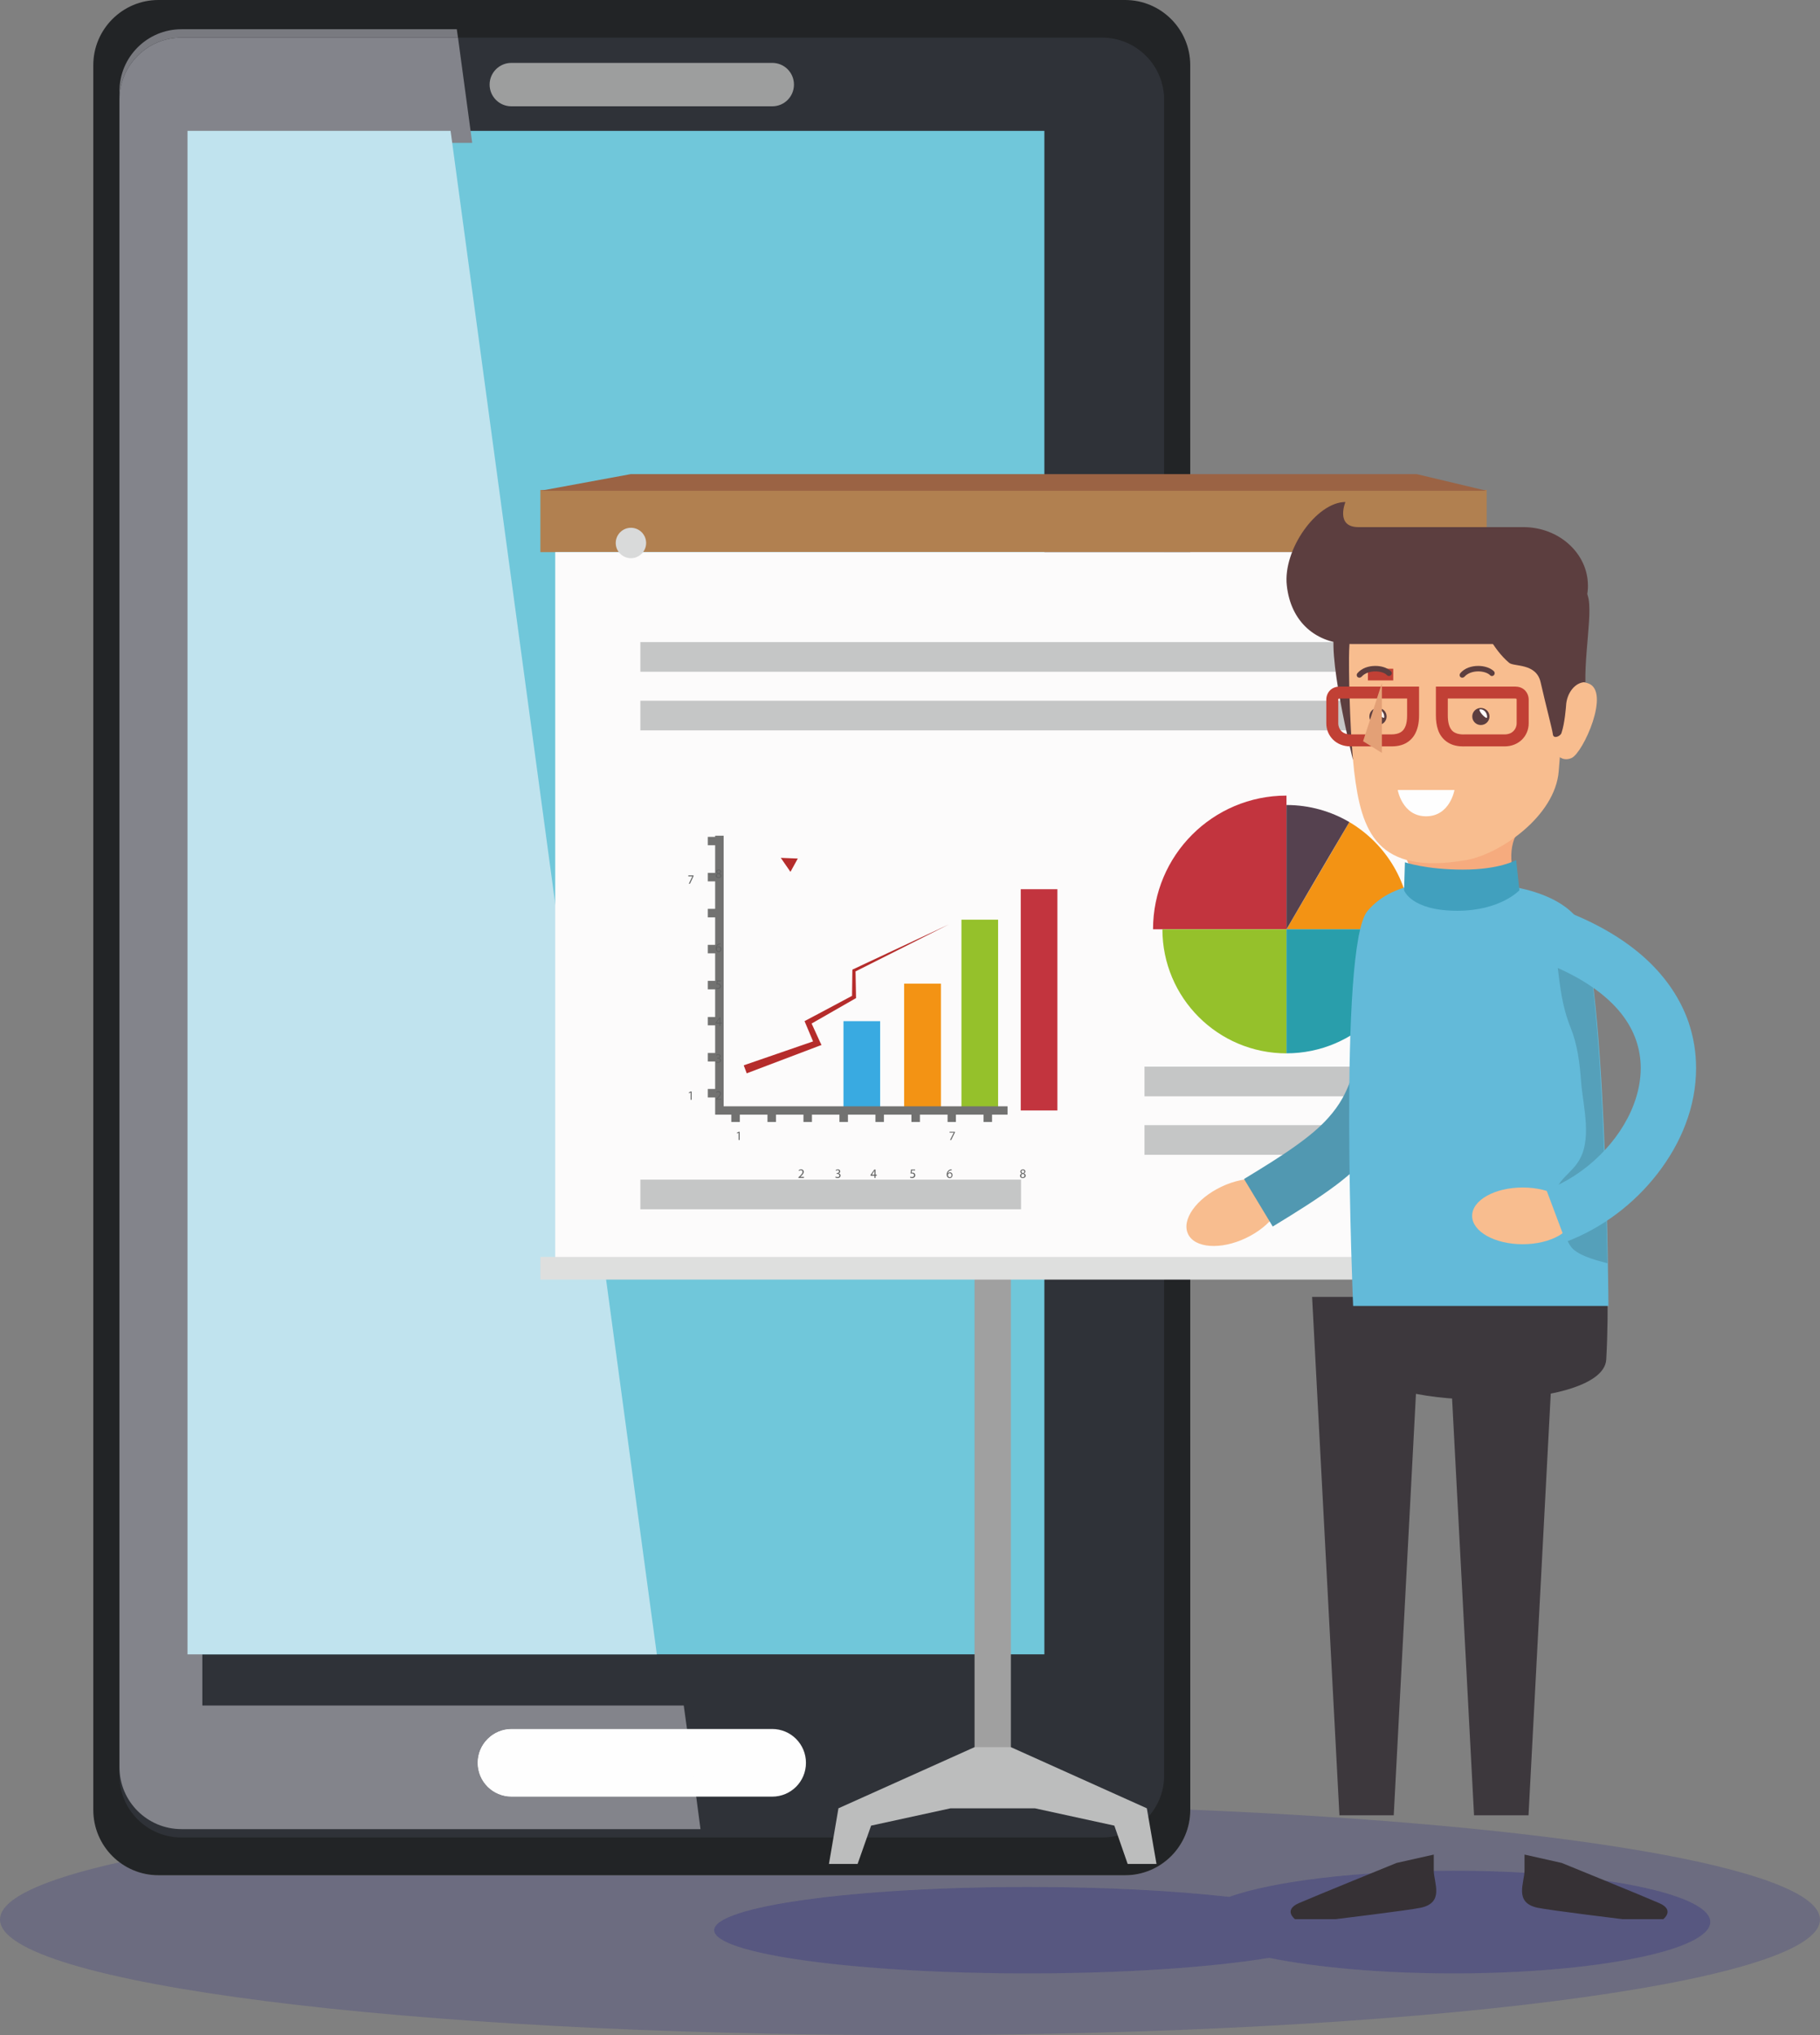 <?xml version="1.0" encoding="UTF-8" standalone="no"?>
<!-- Created with Inkscape (http://www.inkscape.org/) -->

<svg
   width="43.696mm"
   height="48.854mm"
   viewBox="0 0 43.696 48.854"
   version="1.1"
   id="svg5"
   sodipodi:docname="geek.svg"
   inkscape:version="1.1 (c68e22c387, 2021-05-23)"
   xmlns:inkscape="http://www.inkscape.org/namespaces/inkscape"
   xmlns:sodipodi="http://sodipodi.sourceforge.net/DTD/sodipodi-0.dtd"
   xmlns="http://www.w3.org/2000/svg"
   xmlns:svg="http://www.w3.org/2000/svg">
  <rect x="0" y="0" width="43.696" height="48.854" fill="#808080" stroke="none"/>
  <sodipodi:namedview
     id="namedview103"
     pagecolor="#ffffff"
     bordercolor="#666666"
     borderopacity="1.0"
     inkscape:pageshadow="2"
     inkscape:pageopacity="0.0"
     inkscape:pagecheckerboard="0"
     inkscape:document-units="mm"
     showgrid="false"
     inkscape:zoom="2.1094604"
     inkscape:cx="2.6073018"
     inkscape:cy="89.359345"
     inkscape:window-width="1920"
     inkscape:window-height="1017"
     inkscape:window-x="1072"
     inkscape:window-y="1292"
     inkscape:window-maximized="1"
     inkscape:current-layer="svg5" />
  <defs
     id="defs2" />
  <path
     class="fil0"
     d="M 21.848,48.854 C 9.781,48.854 0,47.611 0,46.08 0,45.58 1.042,45.112 2.868,44.706 c 0.263,0.193 0.587,0.312 0.935,0.312 h 23.21 c 0.862,0 1.563,-0.702 1.563,-1.567 v -0.008 c 8.772,0.357 15.119,1.403 15.119,2.638 0,1.53 -9.781,2.774 -21.848,2.774 z m 8.624,-1.855 c 1.12,0.23 2.687,0.373 4.419,0.373 3.41,0 6.171,-0.554 6.171,-1.235 0,-0.681 -2.761,-1.231 -6.171,-1.231 -2.314,0 -4.329,0.254 -5.383,0.628 -1.309,-0.148 -2.987,-0.238 -4.821,-0.238 -4.165,0 -7.541,0.464 -7.541,1.038 0,0.57 3.377,1.038 7.541,1.038 2.322,0 4.402,-0.148 5.785,-0.373 z"
     id="path13502"
     style="clip-rule:evenodd;opacity:0.16;fill:#000080;fill-rule:nonzero;stroke:none;stroke-width:0.004;image-rendering:optimizeQuality;shape-rendering:geometricPrecision;text-rendering:geometricPrecision" />
  <path
     class="fil1"
     d="m 28.577,43.45 c 0,0.866 -0.702,1.567 -1.563,1.567 H 3.803 c -0.862,0 -1.563,-0.702 -1.563,-1.567 V 1.563 C 2.24,0.702 2.942,0 3.803,0 h 23.21 c 0.862,0 1.563,0.702 1.563,1.563 z"
     id="path13504"
     style="clip-rule:evenodd;fill:#222426;fill-rule:nonzero;stroke-width:0.004;image-rendering:optimizeQuality;shape-rendering:geometricPrecision;text-rendering:geometricPrecision" />
  <path
     class="fil2"
     d="m 27.949,42.626 c 0,0.821 -0.669,1.485 -1.489,1.485 H 4.357 c -0.821,0 -1.489,-0.665 -1.489,-1.485 V 2.392 c 0,-0.821 0.669,-1.489 1.489,-1.489 h 22.103 c 0.821,0 1.489,0.669 1.489,1.489 z"
     id="path13506"
     style="clip-rule:evenodd;fill:#2f3238;fill-rule:nonzero;stroke-width:0.004;image-rendering:optimizeQuality;shape-rendering:geometricPrecision;text-rendering:geometricPrecision" />
  <polygon
     class="fil3"
     points="3454,11940 8597,11940 8597,2797 3454,2797 "
     id="polygon13508"
     transform="matrix(0.004,0,0,0.004,-9.314,-8.046)"
     style="clip-rule:evenodd;fill:#70c7da;fill-rule:nonzero;image-rendering:optimizeQuality;shape-rendering:geometricPrecision;text-rendering:geometricPrecision" />
  <path
     class="fil4"
     d="m 19.062,2.031 c 0,0.287 -0.23,0.521 -0.521,0.521 h -6.265 c -0.287,0 -0.521,-0.234 -0.521,-0.521 0,-0.287 0.234,-0.521 0.521,-0.521 h 6.265 c 0.291,0 0.521,0.234 0.521,0.521 z"
     id="path13510"
     style="clip-rule:evenodd;fill:#9d9e9e;fill-rule:nonzero;stroke-width:0.004;image-rendering:optimizeQuality;shape-rendering:geometricPrecision;text-rendering:geometricPrecision" />
  <path
     class="fil5"
     d="m 19.35,42.318 c 0,0.451 -0.361,0.812 -0.812,0.812 h -6.257 c -0.447,0 -0.812,-0.361 -0.812,-0.812 0,-0.447 0.365,-0.812 0.812,-0.812 h 6.257 c 0.451,0 0.812,0.365 0.812,0.812 z"
     id="path13512"
     style="clip-rule:evenodd;fill:#fefefe;fill-rule:nonzero;stroke-width:0.004;image-rendering:optimizeQuality;shape-rendering:geometricPrecision;text-rendering:geometricPrecision" />
  <path
     class="fil6"
     d="M 2.868,2.392 V 2.191 c 0,-0.825 0.669,-1.489 1.489,-1.489 H 10.967 L 10.996,0.903 H 4.357 c -0.821,0 -1.489,0.669 -1.489,1.489 z"
     id="path13514"
     style="clip-rule:evenodd;fill:#797a80;fill-rule:nonzero;stroke-width:0.004;image-rendering:optimizeQuality;shape-rendering:geometricPrecision;text-rendering:geometricPrecision" />
  <path
     class="fil7"
     d="M 16.818,43.91 H 4.357 c -0.821,0 -1.489,-0.665 -1.489,-1.489 V 2.392 c 0,-0.821 0.669,-1.489 1.489,-1.489 h 6.639 l 0.341,2.527 H 4.858 v 37.513 h 11.558 l 0.078,0.562 h -4.214 c -0.447,0 -0.812,0.365 -0.812,0.812 0,0.451 0.365,0.812 0.812,0.812 h 4.435 z"
     id="path13516"
     style="clip-rule:evenodd;fill:#83848b;fill-rule:nonzero;stroke-width:0.004;image-rendering:optimizeQuality;shape-rendering:geometricPrecision;text-rendering:geometricPrecision" />
  <polygon
     class="fil8"
     points="6271,11940 3454,11940 3454,2797 5033,2797 "
     id="polygon13518"
     transform="matrix(0.004,0,0,0.004,-9.314,-8.046)"
     style="clip-rule:evenodd;fill:#c0e3ee;fill-rule:nonzero;image-rendering:optimizeQuality;shape-rendering:geometricPrecision;text-rendering:geometricPrecision" />
  <path
     class="fil5"
     d="m 16.715,43.13 h -4.435 c -0.447,0 -0.812,-0.361 -0.812,-0.812 0,-0.447 0.365,-0.812 0.812,-0.812 h 4.214 z"
     id="path13520"
     style="clip-rule:evenodd;fill:#fefefe;fill-rule:nonzero;stroke-width:0.004;image-rendering:optimizeQuality;shape-rendering:geometricPrecision;text-rendering:geometricPrecision" />
  <path
     class="fil9"
     d="m 34.891,47.373 c -1.731,0 -3.299,-0.144 -4.419,-0.373 -1.383,0.226 -3.463,0.373 -5.785,0.373 -4.165,0 -7.541,-0.468 -7.541,-1.038 0,-0.574 3.377,-1.038 7.541,-1.038 1.834,0 3.512,0.09 4.821,0.238 1.054,-0.373 3.069,-0.628 5.383,-0.628 3.41,0 6.171,0.55 6.171,1.231 0,0.681 -2.761,1.235 -6.171,1.235 z"
     id="path13522"
     style="clip-rule:evenodd;opacity:0.32;fill:#000080;fill-rule:nonzero;stroke:none;stroke-width:0.004;image-rendering:optimizeQuality;shape-rendering:geometricPrecision;text-rendering:geometricPrecision" />
  <polygon
     class="fil10"
     points="8396,12555 8178,12555 8178,8293 8396,8293 "
     id="polygon13524"
     transform="matrix(0.004,0,0,0.004,-9.314,-8.046)"
     style="clip-rule:evenodd;fill:#a0a0a0;fill-rule:nonzero;image-rendering:optimizeQuality;shape-rendering:geometricPrecision;text-rendering:geometricPrecision" />
  <polygon
     class="fil11"
     points="7557,12968 8034,12864 8287,12864 8540,12864 9017,12968 9097,13198 9270,13198 9212,12864 8396,12497 8178,12497 7361,12864 7304,13198 7476,13198 "
     id="polygon13526"
     transform="matrix(0.004,0,0,0.004,-9.314,-8.046)"
     style="clip-rule:evenodd;fill:#bcbdbd;fill-rule:nonzero;image-rendering:optimizeQuality;shape-rendering:geometricPrecision;text-rendering:geometricPrecision" />
  <polygon
     class="fil13"
     points="11252,5325 5572,5325 5572,4952 11252,4952 "
     id="polygon13530"
     transform="matrix(0.004,0,0,0.004,-9.314,-8.046)"
     style="clip-rule:evenodd;fill:#b18050;fill-rule:nonzero;image-rendering:optimizeQuality;shape-rendering:geometricPrecision;text-rendering:geometricPrecision" />
  <polygon
     class="fil14"
     points="10832,4857 6114,4857 5572,4957 11252,4957 "
     id="polygon13532"
     transform="matrix(0.004,0,0,0.004,-9.314,-8.046)"
     style="clip-rule:evenodd;fill:#9b6344;fill-rule:nonzero;image-rendering:optimizeQuality;shape-rendering:geometricPrecision;text-rendering:geometricPrecision" />
  <polygon
     class="fil15"
     points="11163,9623 5661,9623 5661,5325 11163,5325 "
     id="polygon13534"
     transform="matrix(0.004,0,0,0.004,-9.314,-8.046)"
     style="clip-rule:evenodd;fill:#fcfbfb;fill-rule:nonzero;image-rendering:optimizeQuality;shape-rendering:geometricPrecision;text-rendering:geometricPrecision" />
  <polygon
     class="fil16"
     points="11252,9555 5572,9555 5572,9691 11252,9691 "
     id="polygon13536"
     transform="matrix(0.004,0,0,0.004,-9.314,-8.046)"
     style="clip-rule:evenodd;fill:#dedfde;fill-rule:nonzero;image-rendering:optimizeQuality;shape-rendering:geometricPrecision;text-rendering:geometricPrecision" />
  <path
     class="fil17"
     d="m 15.513,13.035 c 0,0.201 -0.164,0.365 -0.365,0.365 -0.201,0 -0.365,-0.164 -0.365,-0.365 0,-0.201 0.164,-0.365 0.365,-0.365 0.201,0 0.365,0.164 0.365,0.365 z"
     id="path13538"
     style="clip-rule:evenodd;fill:#d9dada;fill-rule:nonzero;stroke-width:0.004;image-rendering:optimizeQuality;shape-rendering:geometricPrecision;text-rendering:geometricPrecision" />
  <path
     class="fil17"
     d="m 35.495,13.035 c 0,0.201 -0.16,0.365 -0.365,0.365 -0.201,0 -0.365,-0.164 -0.365,-0.365 0,-0.201 0.164,-0.365 0.365,-0.365 0.205,0 0.365,0.164 0.365,0.365 z"
     id="path13540"
     style="clip-rule:evenodd;fill:#d9dada;fill-rule:nonzero;stroke-width:0.004;image-rendering:optimizeQuality;shape-rendering:geometricPrecision;text-rendering:geometricPrecision" />
  <polygon
     class="fil18"
     points="10743,6043 6172,6043 6172,5865 10743,5865 "
     id="polygon13542"
     transform="matrix(0.004,0,0,0.004,-9.314,-8.046)"
     style="clip-rule:evenodd;fill:#c5c6c6;fill-rule:nonzero;image-rendering:optimizeQuality;shape-rendering:geometricPrecision;text-rendering:geometricPrecision" />
  <polygon
     class="fil18"
     points="10743,6395 6172,6395 6172,6217 10743,6217 "
     id="polygon13544"
     transform="matrix(0.004,0,0,0.004,-9.314,-8.046)"
     style="clip-rule:evenodd;fill:#c5c6c6;fill-rule:nonzero;image-rendering:optimizeQuality;shape-rendering:geometricPrecision;text-rendering:geometricPrecision" />
  <polygon
     class="fil18"
     points="8457,9269 6172,9269 6172,9091 8457,9091 "
     id="polygon13546"
     transform="matrix(0.004,0,0,0.004,-9.314,-8.046)"
     style="clip-rule:evenodd;fill:#c5c6c6;fill-rule:nonzero;image-rendering:optimizeQuality;shape-rendering:geometricPrecision;text-rendering:geometricPrecision" />
  <polygon
     class="fil18"
     points="10593,8591 9198,8591 9198,8413 10593,8413 "
     id="polygon13548"
     transform="matrix(0.004,0,0,0.004,-9.314,-8.046)"
     style="clip-rule:evenodd;fill:#c5c6c6;fill-rule:nonzero;image-rendering:optimizeQuality;shape-rendering:geometricPrecision;text-rendering:geometricPrecision" />
  <polygon
     class="fil18"
     points="10593,8942 9198,8942 9198,8764 10593,8764 "
     id="polygon13550"
     transform="matrix(0.004,0,0,0.004,-9.314,-8.046)"
     style="clip-rule:evenodd;fill:#c5c6c6;fill-rule:nonzero;image-rendering:optimizeQuality;shape-rendering:geometricPrecision;text-rendering:geometricPrecision" />
  <polygon
     class="fil19"
     points="6799,7348 6799,8676 7019,8676 7019,7348 "
     id="polygon13552"
     transform="matrix(-0.004,0,0,0.004,52.583,-8.046)"
     style="clip-rule:evenodd;fill:#c2343e;fill-rule:nonzero;image-rendering:optimizeQuality;shape-rendering:geometricPrecision;text-rendering:geometricPrecision" />
  <polygon
     class="fil20"
     points="7155,7531 7155,8685 7375,8685 7375,7531 "
     id="polygon13554"
     transform="matrix(-0.004,0,0,0.004,52.583,-8.046)"
     style="clip-rule:evenodd;fill:#95c12b;fill-rule:nonzero;image-rendering:optimizeQuality;shape-rendering:geometricPrecision;text-rendering:geometricPrecision" />
  <polygon
     class="fil21"
     points="7498,7915 7498,8685 7719,8685 7719,7915 "
     id="polygon13556"
     transform="matrix(-0.004,0,0,0.004,52.583,-8.046)"
     style="clip-rule:evenodd;fill:#f39314;fill-rule:nonzero;image-rendering:optimizeQuality;shape-rendering:geometricPrecision;text-rendering:geometricPrecision" />
  <polygon
     class="fil22"
     points="7863,8140 7863,8685 8083,8685 8083,8140 "
     id="polygon13558"
     transform="matrix(-0.004,0,0,0.004,52.583,-8.046)"
     style="clip-rule:evenodd;fill:#39aae1;fill-rule:nonzero;image-rendering:optimizeQuality;shape-rendering:geometricPrecision;text-rendering:geometricPrecision" />
  <polygon
     class="fil23"
     points="6672,7027 6621,7027 6621,8701 8376,8701 8376,8651 6672,8651 "
     id="polygon13560"
     transform="matrix(0.004,0,0,0.004,-9.314,-8.046)"
     style="clip-rule:evenodd;fill:#727271;fill-rule:nonzero;image-rendering:optimizeQuality;shape-rendering:geometricPrecision;text-rendering:geometricPrecision" />
  <polygon
     class="fil23"
     points="6577,8598 6646,8598 6646,8547 6577,8547 "
     id="polygon13562"
     transform="matrix(0.004,0,0,0.004,-9.314,-8.046)"
     style="clip-rule:evenodd;fill:#727271;fill-rule:nonzero;image-rendering:optimizeQuality;shape-rendering:geometricPrecision;text-rendering:geometricPrecision" />
  <polygon
     class="fil23"
     points="6577,8382 6646,8382 6646,8331 6577,8331 "
     id="polygon13564"
     transform="matrix(0.004,0,0,0.004,-9.314,-8.046)"
     style="clip-rule:evenodd;fill:#727271;fill-rule:nonzero;image-rendering:optimizeQuality;shape-rendering:geometricPrecision;text-rendering:geometricPrecision" />
  <polygon
     class="fil23"
     points="6577,8165 6646,8165 6646,8115 6577,8115 "
     id="polygon13566"
     transform="matrix(0.004,0,0,0.004,-9.314,-8.046)"
     style="clip-rule:evenodd;fill:#727271;fill-rule:nonzero;image-rendering:optimizeQuality;shape-rendering:geometricPrecision;text-rendering:geometricPrecision" />
  <polygon
     class="fil23"
     points="6577,7949 6646,7949 6646,7898 6577,7898 "
     id="polygon13568"
     transform="matrix(0.004,0,0,0.004,-9.314,-8.046)"
     style="clip-rule:evenodd;fill:#727271;fill-rule:nonzero;image-rendering:optimizeQuality;shape-rendering:geometricPrecision;text-rendering:geometricPrecision" />
  <polygon
     class="fil23"
     points="6577,7733 6646,7733 6646,7682 6577,7682 "
     id="polygon13570"
     transform="matrix(0.004,0,0,0.004,-9.314,-8.046)"
     style="clip-rule:evenodd;fill:#727271;fill-rule:nonzero;image-rendering:optimizeQuality;shape-rendering:geometricPrecision;text-rendering:geometricPrecision" />
  <polygon
     class="fil23"
     points="6577,7517 6646,7517 6646,7466 6577,7466 "
     id="polygon13572"
     transform="matrix(0.004,0,0,0.004,-9.314,-8.046)"
     style="clip-rule:evenodd;fill:#727271;fill-rule:nonzero;image-rendering:optimizeQuality;shape-rendering:geometricPrecision;text-rendering:geometricPrecision" />
  <polygon
     class="fil23"
     points="6577,7301 6646,7301 6646,7250 6577,7250 "
     id="polygon13574"
     transform="matrix(0.004,0,0,0.004,-9.314,-8.046)"
     style="clip-rule:evenodd;fill:#727271;fill-rule:nonzero;image-rendering:optimizeQuality;shape-rendering:geometricPrecision;text-rendering:geometricPrecision" />
  <polygon
     class="fil23"
     points="6577,7084 6646,7084 6646,7034 6577,7034 "
     id="polygon13576"
     transform="matrix(0.004,0,0,0.004,-9.314,-8.046)"
     style="clip-rule:evenodd;fill:#727271;fill-rule:nonzero;image-rendering:optimizeQuality;shape-rendering:geometricPrecision;text-rendering:geometricPrecision" />
  <polygon
     class="fil23"
     points="8232,8745 8283,8745 8283,8676 8232,8676 "
     id="polygon13578"
     transform="matrix(0.004,0,0,0.004,-9.314,-8.046)"
     style="clip-rule:evenodd;fill:#727271;fill-rule:nonzero;image-rendering:optimizeQuality;shape-rendering:geometricPrecision;text-rendering:geometricPrecision" />
  <polygon
     class="fil23"
     points="8016,8745 8066,8745 8066,8676 8016,8676 "
     id="polygon13580"
     transform="matrix(0.004,0,0,0.004,-9.314,-8.046)"
     style="clip-rule:evenodd;fill:#727271;fill-rule:nonzero;image-rendering:optimizeQuality;shape-rendering:geometricPrecision;text-rendering:geometricPrecision" />
  <polygon
     class="fil23"
     points="7799,8745 7850,8745 7850,8676 7799,8676 "
     id="polygon13582"
     transform="matrix(0.004,0,0,0.004,-9.314,-8.046)"
     style="clip-rule:evenodd;fill:#727271;fill-rule:nonzero;image-rendering:optimizeQuality;shape-rendering:geometricPrecision;text-rendering:geometricPrecision" />
  <polygon
     class="fil23"
     points="7583,8745 7634,8745 7634,8676 7583,8676 "
     id="polygon13584"
     transform="matrix(0.004,0,0,0.004,-9.314,-8.046)"
     style="clip-rule:evenodd;fill:#727271;fill-rule:nonzero;image-rendering:optimizeQuality;shape-rendering:geometricPrecision;text-rendering:geometricPrecision" />
  <polygon
     class="fil23"
     points="7367,8745 7418,8745 7418,8676 7367,8676 "
     id="polygon13586"
     transform="matrix(0.004,0,0,0.004,-9.314,-8.046)"
     style="clip-rule:evenodd;fill:#727271;fill-rule:nonzero;image-rendering:optimizeQuality;shape-rendering:geometricPrecision;text-rendering:geometricPrecision" />
  <polygon
     class="fil23"
     points="7151,8745 7202,8745 7202,8676 7151,8676 "
     id="polygon13588"
     transform="matrix(0.004,0,0,0.004,-9.314,-8.046)"
     style="clip-rule:evenodd;fill:#727271;fill-rule:nonzero;image-rendering:optimizeQuality;shape-rendering:geometricPrecision;text-rendering:geometricPrecision" />
  <polygon
     class="fil23"
     points="6935,8745 6986,8745 6986,8676 6935,8676 "
     id="polygon13590"
     transform="matrix(0.004,0,0,0.004,-9.314,-8.046)"
     style="clip-rule:evenodd;fill:#727271;fill-rule:nonzero;image-rendering:optimizeQuality;shape-rendering:geometricPrecision;text-rendering:geometricPrecision" />
  <polygon
     class="fil23"
     points="6718,8745 6769,8745 6769,8676 6718,8676 "
     id="polygon13592"
     transform="matrix(0.004,0,0,0.004,-9.314,-8.046)"
     style="clip-rule:evenodd;fill:#727271;fill-rule:nonzero;image-rendering:optimizeQuality;shape-rendering:geometricPrecision;text-rendering:geometricPrecision" />
  <polygon
     class="fil24"
     points="6474,8562 6480,8562 6480,8612 6474,8612 6474,8568 6473,8568 6465,8573 6463,8568 "
     id="polygon13594"
     transform="matrix(0.004,0,0,0.004,-9.314,-8.046)"
     style="clip-rule:evenodd;fill:#626363;fill-rule:nonzero;image-rendering:optimizeQuality;shape-rendering:geometricPrecision;text-rendering:geometricPrecision" />
  <path
     class="fil24"
     d="m 17.187,26.398 v -0.016 l 0.021,-0.021 c 0.053,-0.049 0.078,-0.074 0.078,-0.107 0,-0.021 -0.012,-0.037 -0.041,-0.037 -0.021,0 -0.033,0.008 -0.045,0.016 l -0.008,-0.021 c 0.016,-0.012 0.037,-0.021 0.057,-0.021 0.045,0 0.062,0.033 0.062,0.062 0,0.037 -0.025,0.066 -0.07,0.107 l -0.016,0.016 v 0 h 0.094 v 0.021 z"
     id="path13596"
     style="clip-rule:evenodd;fill:#626363;fill-rule:nonzero;stroke-width:0.004;image-rendering:optimizeQuality;shape-rendering:geometricPrecision;text-rendering:geometricPrecision" />
  <path
     class="fil24"
     d="m 17.195,25.483 c 0.008,0.004 0.025,0.012 0.045,0.012 0.033,0 0.045,-0.025 0.045,-0.041 0,-0.029 -0.029,-0.041 -0.053,-0.041 h -0.016 v -0.021 h 0.016 c 0.021,0 0.045,-0.008 0.045,-0.033 0,-0.016 -0.008,-0.033 -0.037,-0.033 -0.016,0 -0.029,0.008 -0.041,0.016 l -0.004,-0.021 c 0.008,-0.008 0.029,-0.016 0.053,-0.016 0.037,0 0.057,0.025 0.057,0.049 0,0.021 -0.012,0.037 -0.037,0.045 v 0.004 c 0.025,0.004 0.045,0.021 0.045,0.049 0,0.033 -0.029,0.062 -0.074,0.062 -0.025,0 -0.045,-0.008 -0.053,-0.012 z"
     id="path13598"
     style="clip-rule:evenodd;fill:#626363;fill-rule:nonzero;stroke-width:0.004;image-rendering:optimizeQuality;shape-rendering:geometricPrecision;text-rendering:geometricPrecision" />
  <path
     class="fil24"
     d="m 17.273,24.548 v -0.066 -0.033 0 l -0.016,0.029 -0.053,0.07 v 0 z m 0,0.078 v -0.053 h -0.094 v -0.021 l 0.09,-0.127 h 0.029 v 0.123 h 0.029 v 0.025 h -0.029 v 0.053 z"
     id="path13600"
     style="clip-rule:evenodd;fill:#626363;fill-rule:nonzero;stroke-width:0.004;image-rendering:optimizeQuality;shape-rendering:geometricPrecision;text-rendering:geometricPrecision" />
  <path
     class="fil24"
     d="m 17.31,23.559 h -0.078 l -0.008,0.053 0.016,-0.004 c 0.016,0 0.029,0.004 0.041,0.012 0.016,0.008 0.029,0.029 0.029,0.053 0,0.037 -0.029,0.07 -0.074,0.07 -0.021,0 -0.041,-0.008 -0.049,-0.012 l 0.004,-0.021 c 0.012,0.004 0.029,0.008 0.045,0.008 0.025,0 0.049,-0.016 0.049,-0.041 0,-0.029 -0.021,-0.045 -0.057,-0.045 h -0.029 l 0.012,-0.098 h 0.098 z"
     id="path13602"
     style="clip-rule:evenodd;fill:#626363;fill-rule:nonzero;stroke-width:0.004;image-rendering:optimizeQuality;shape-rendering:geometricPrecision;text-rendering:geometricPrecision" />
  <path
     class="fil24"
     d="m 17.294,22.784 c 0,-0.029 -0.016,-0.045 -0.041,-0.045 -0.016,0 -0.033,0.012 -0.037,0.025 l -0.004,0.012 c 0,0.033 0.016,0.057 0.045,0.057 0.021,0 0.037,-0.016 0.037,-0.049 z m 0.008,-0.115 h -0.021 c -0.041,0.008 -0.066,0.041 -0.07,0.074 v 0 c 0.012,-0.012 0.029,-0.025 0.049,-0.025 0.037,0 0.062,0.025 0.062,0.066 0,0.037 -0.025,0.074 -0.066,0.074 -0.045,0 -0.074,-0.037 -0.074,-0.086 0,-0.041 0.016,-0.074 0.037,-0.094 0.016,-0.016 0.037,-0.025 0.062,-0.029 h 0.021 z"
     id="path13604"
     style="clip-rule:evenodd;fill:#626363;fill-rule:nonzero;stroke-width:0.004;image-rendering:optimizeQuality;shape-rendering:geometricPrecision;text-rendering:geometricPrecision" />
  <polygon
     class="fil24"
     points="6460,7271 6460,7265 6491,7265 6491,7270 6470,7315 6463,7315 6484,7271 "
     id="polygon13606"
     transform="matrix(0.004,0,0,0.004,-9.314,-8.046)"
     style="clip-rule:evenodd;fill:#626363;fill-rule:nonzero;image-rendering:optimizeQuality;shape-rendering:geometricPrecision;text-rendering:geometricPrecision" />
  <path
     class="fil24"
     d="m 17.22,20.925 c 0,0.021 0.012,0.029 0.037,0.037 0.016,-0.008 0.033,-0.021 0.033,-0.037 0,-0.016 -0.012,-0.033 -0.037,-0.033 -0.021,0 -0.033,0.016 -0.033,0.033 z m 0.074,0.098 c 0,-0.025 -0.016,-0.033 -0.045,-0.041 -0.025,0.004 -0.037,0.021 -0.037,0.041 0,0.021 0.016,0.037 0.041,0.037 0.025,0 0.041,-0.012 0.041,-0.037 z m -0.111,0.004 c 0,-0.025 0.016,-0.045 0.041,-0.053 v -0.004 c -0.021,-0.008 -0.033,-0.029 -0.033,-0.045 0,-0.033 0.029,-0.053 0.066,-0.053 0.037,0 0.057,0.025 0.057,0.049 0,0.016 -0.008,0.037 -0.033,0.049 v 0 c 0.025,0.008 0.041,0.029 0.041,0.053 0,0.033 -0.033,0.057 -0.07,0.057 -0.041,0 -0.07,-0.025 -0.07,-0.053 z"
     id="path13608"
     style="clip-rule:evenodd;fill:#626363;fill-rule:nonzero;stroke-width:0.004;image-rendering:optimizeQuality;shape-rendering:geometricPrecision;text-rendering:geometricPrecision" />
  <polygon
     class="fil24"
     points="6768,8853 6762,8853 6762,8810 6753,8814 6752,8809 6763,8804 6768,8804 "
     id="polygon13610"
     transform="matrix(0.004,0,0,0.004,-9.314,-8.046)"
     style="clip-rule:evenodd;fill:#626363;fill-rule:nonzero;image-rendering:optimizeQuality;shape-rendering:geometricPrecision;text-rendering:geometricPrecision" />
  <path
     class="fil24"
     d="m 19.169,28.278 v -0.016 l 0.025,-0.021 c 0.049,-0.049 0.074,-0.078 0.074,-0.107 0,-0.021 -0.008,-0.041 -0.041,-0.041 -0.016,0 -0.033,0.012 -0.041,0.016 l -0.012,-0.016 c 0.016,-0.012 0.037,-0.021 0.062,-0.021 0.041,0 0.062,0.029 0.062,0.057 0,0.037 -0.029,0.07 -0.07,0.111 l -0.016,0.012 v 0 h 0.09 v 0.025 z"
     id="path13612"
     style="clip-rule:evenodd;fill:#626363;fill-rule:nonzero;stroke-width:0.004;image-rendering:optimizeQuality;shape-rendering:geometricPrecision;text-rendering:geometricPrecision" />
  <path
     class="fil24"
     d="m 20.063,28.245 c 0.008,0.008 0.025,0.012 0.045,0.012 0.037,0 0.045,-0.021 0.045,-0.037 0,-0.029 -0.025,-0.041 -0.053,-0.041 h -0.012 v -0.021 h 0.012 c 0.021,0 0.045,-0.012 0.045,-0.033 0,-0.016 -0.008,-0.033 -0.033,-0.033 -0.016,0 -0.033,0.008 -0.041,0.012 l -0.008,-0.016 c 0.012,-0.008 0.033,-0.016 0.053,-0.016 0.041,0 0.057,0.025 0.057,0.049 0,0.021 -0.012,0.037 -0.037,0.045 v 0 c 0.025,0.008 0.045,0.025 0.045,0.053 0,0.033 -0.025,0.062 -0.074,0.062 -0.021,0 -0.041,-0.008 -0.053,-0.016 z"
     id="path13614"
     style="clip-rule:evenodd;fill:#626363;fill-rule:nonzero;stroke-width:0.004;image-rendering:optimizeQuality;shape-rendering:geometricPrecision;text-rendering:geometricPrecision" />
  <path
     class="fil24"
     d="m 20.995,28.2 v -0.066 -0.033 0 l -0.016,0.029 -0.049,0.07 v 0 z m 0,0.078 v -0.053 h -0.094 v -0.021 l 0.09,-0.127 h 0.029 v 0.123 h 0.029 v 0.025 h -0.029 v 0.053 z"
     id="path13616"
     style="clip-rule:evenodd;fill:#626363;fill-rule:nonzero;stroke-width:0.004;image-rendering:optimizeQuality;shape-rendering:geometricPrecision;text-rendering:geometricPrecision" />
  <path
     class="fil24"
     d="m 21.971,28.097 h -0.078 l -0.008,0.053 h 0.016 c 0.016,0 0.033,0 0.041,0.008 0.016,0.008 0.033,0.029 0.033,0.053 0,0.041 -0.033,0.07 -0.078,0.07 -0.021,0 -0.041,-0.008 -0.049,-0.012 l 0.008,-0.021 c 0.008,0.004 0.025,0.008 0.041,0.008 0.025,0 0.049,-0.016 0.049,-0.041 0,-0.029 -0.016,-0.045 -0.057,-0.045 h -0.029 l 0.012,-0.094 h 0.098 z"
     id="path13618"
     style="clip-rule:evenodd;fill:#626363;fill-rule:nonzero;stroke-width:0.004;image-rendering:optimizeQuality;shape-rendering:geometricPrecision;text-rendering:geometricPrecision" />
  <path
     class="fil24"
     d="m 22.845,28.212 c 0,-0.029 -0.016,-0.049 -0.045,-0.049 -0.016,0 -0.029,0.012 -0.037,0.029 l -0.004,0.012 c 0,0.033 0.016,0.057 0.045,0.057 0.025,0 0.041,-0.021 0.041,-0.049 z m 0.004,-0.119 -0.021,0.004 c -0.041,0.004 -0.066,0.037 -0.07,0.07 v 0 c 0.012,-0.012 0.029,-0.025 0.049,-0.025 0.037,0 0.062,0.029 0.062,0.066 0,0.037 -0.025,0.074 -0.066,0.074 -0.045,0 -0.074,-0.033 -0.074,-0.086 0,-0.041 0.016,-0.074 0.037,-0.09 0.016,-0.021 0.037,-0.029 0.066,-0.033 h 0.016 z"
     id="path13620"
     style="clip-rule:evenodd;fill:#626363;fill-rule:nonzero;stroke-width:0.004;image-rendering:optimizeQuality;shape-rendering:geometricPrecision;text-rendering:geometricPrecision" />
  <polygon
     class="fil24"
     points="8028,8809 8028,8804 8060,8804 8060,8808 8038,8853 8031,8853 8053,8809 "
     id="polygon13622"
     transform="matrix(0.004,0,0,0.004,-9.314,-8.046)"
     style="clip-rule:evenodd;fill:#626363;fill-rule:nonzero;image-rendering:optimizeQuality;shape-rendering:geometricPrecision;text-rendering:geometricPrecision" />
  <path
     class="fil24"
     d="m 24.523,28.126 c 0,0.016 0.016,0.029 0.037,0.037 0.021,-0.008 0.033,-0.021 0.033,-0.037 0,-0.016 -0.008,-0.033 -0.033,-0.033 -0.025,0 -0.037,0.012 -0.037,0.033 z m 0.074,0.098 c 0,-0.025 -0.016,-0.037 -0.041,-0.045 -0.025,0.008 -0.037,0.025 -0.037,0.045 -0.004,0.021 0.012,0.037 0.037,0.037 0.025,0 0.041,-0.016 0.041,-0.037 z m -0.107,0 c 0,-0.025 0.016,-0.041 0.041,-0.053 h -0.004 c -0.021,-0.012 -0.029,-0.029 -0.029,-0.045 0,-0.033 0.025,-0.053 0.062,-0.053 0.041,0 0.057,0.025 0.057,0.049 0,0.016 -0.008,0.037 -0.033,0.045 v 0.004 c 0.025,0.008 0.041,0.025 0.041,0.053 0,0.033 -0.029,0.057 -0.07,0.057 -0.041,0 -0.066,-0.025 -0.066,-0.057 z"
     id="path13624"
     style="clip-rule:evenodd;fill:#626363;fill-rule:nonzero;stroke-width:0.004;image-rendering:optimizeQuality;shape-rendering:geometricPrecision;text-rendering:geometricPrecision" />
  <polygon
     class="fil25"
     points="7117,7164 7073,7244 7015,7160 "
     id="polygon13626"
     transform="matrix(0.004,0,0,0.004,-9.314,-8.046)"
     style="clip-rule:evenodd;fill:#b52c2b;fill-rule:nonzero;image-rendering:optimizeQuality;shape-rendering:geometricPrecision;text-rendering:geometricPrecision" />
  <polygon
     class="fil25"
     points="7731,7619 7731,7626 7728,7785 7723,7777 8287,8061 7715,7793 7710,7791 7709,7785 7707,7626 7713,7636 7435,7488 7422,7481 7428,7467 7481,7341 7492,7366 7057,7216 7075,7168 7505,7331 7524,7338 7515,7356 7458,7481 7451,7459 7725,7616 "
     id="polygon13628"
     transform="matrix(0.004,0,0,-0.004,-10.372,54.438)"
     style="clip-rule:evenodd;fill:#b52c2b;fill-rule:nonzero;image-rendering:optimizeQuality;shape-rendering:geometricPrecision;text-rendering:geometricPrecision" />
  <path
     class="fil19"
     d="m 27.683,22.308 c 0,-1.772 1.432,-3.209 3.204,-3.209 v 3.209 z"
     id="path13630"
     style="clip-rule:evenodd;fill:#c2343e;fill-rule:nonzero;stroke-width:0.004;image-rendering:optimizeQuality;shape-rendering:geometricPrecision;text-rendering:geometricPrecision" />
  <path
     class="fil21"
     d="m 33.87,22.308 c 0,-1.095 -0.591,-2.051 -1.473,-2.573 -0.349,0.595 -1.51,2.573 -1.51,2.573 z"
     id="path13632"
     style="clip-rule:evenodd;fill:#f39314;fill-rule:nonzero;stroke-width:0.004;image-rendering:optimizeQuality;shape-rendering:geometricPrecision;text-rendering:geometricPrecision" />
  <path
     class="fil26"
     d="M 32.397,19.735 C 31.958,19.477 31.441,19.325 30.887,19.325 v 2.983 c 0,0 0.944,-1.621 1.51,-2.573 z"
     id="path13634"
     style="clip-rule:evenodd;fill:#55414f;fill-rule:nonzero;stroke-width:0.004;image-rendering:optimizeQuality;shape-rendering:geometricPrecision;text-rendering:geometricPrecision" />
  <path
     class="fil20"
     d="m 27.908,22.308 c 0,1.645 1.333,2.979 2.979,2.979 v -2.979 z"
     id="path13636"
     style="clip-rule:evenodd;fill:#95c12b;fill-rule:nonzero;stroke-width:0.004;image-rendering:optimizeQuality;shape-rendering:geometricPrecision;text-rendering:geometricPrecision" />
  <path
     class="fil27"
     d="m 30.887,25.286 c 1.645,0 2.983,-1.333 2.983,-2.979 h -2.983 z"
     id="path13638"
     style="clip-rule:evenodd;fill:#299eab;fill-rule:nonzero;stroke-width:0.004;image-rendering:optimizeQuality;shape-rendering:geometricPrecision;text-rendering:geometricPrecision" />
  <path
     class="fil28"
     d="m 30.715,28.585 c 0.164,0.341 -0.197,0.849 -0.804,1.137 -0.603,0.287 -1.227,0.242 -1.387,-0.098 -0.164,-0.341 0.197,-0.849 0.804,-1.137 0.607,-0.287 1.227,-0.242 1.387,0.098 z"
     id="path13640"
     style="clip-rule:evenodd;fill:#f8bd8f;fill-rule:nonzero;stroke-width:0.004;image-rendering:optimizeQuality;shape-rendering:geometricPrecision;text-rendering:geometricPrecision" />
  <path
     class="fil29"
     d="m 32.618,22.46 c 0.037,0.554 0.053,1.042 0.053,1.469 0.004,0.689 -0.049,1.227 -0.144,1.645 -0.074,0.316 -0.172,0.566 -0.295,0.788 -0.094,0.168 -0.205,0.32 -0.341,0.472 -0.201,0.226 -0.464,0.447 -0.8,0.685 -0.332,0.238 -0.743,0.492 -1.223,0.784 l 0.689,1.141 c 0.579,-0.353 1.079,-0.665 1.518,-0.993 0.324,-0.246 0.615,-0.505 0.87,-0.8 0.377,-0.439 0.656,-0.96 0.825,-1.571 0.168,-0.607 0.234,-1.305 0.234,-2.15 0,-0.468 -0.021,-0.981 -0.057,-1.555 z"
     id="path13642"
     style="clip-rule:evenodd;fill:#5198b1;fill-rule:nonzero;stroke-width:0.004;image-rendering:optimizeQuality;shape-rendering:geometricPrecision;text-rendering:geometricPrecision" />
  <path
     class="fil30"
     d="M 34.038,18.607 32.479,18.225 c 0,0 -0.669,-2.679 -0.402,-3.18 0.267,-0.496 1.961,0 1.961,0 z"
     id="path13644"
     style="clip-rule:evenodd;fill:#5c3e3f;fill-rule:nonzero;stroke-width:0.004;image-rendering:optimizeQuality;shape-rendering:geometricPrecision;text-rendering:geometricPrecision" />
  <path
     class="fil31"
     d="m 31.092,46.072 h 0.972 c 0,0 1.752,-0.213 2.047,-0.275 0.574,-0.123 0.312,-0.603 0.312,-0.894 0,-0.287 0,-0.382 0,-0.382 l -0.894,0.201 c 0,0 -1.957,0.796 -2.343,0.964 -0.386,0.168 -0.094,0.386 -0.094,0.386 z"
     id="path13646"
     style="clip-rule:evenodd;fill:#363135;fill-rule:nonzero;stroke-width:0.004;image-rendering:optimizeQuality;shape-rendering:geometricPrecision;text-rendering:geometricPrecision" />
  <path
     class="fil31"
     d="m 39.934,46.072 h -0.977 c 0,0 -1.748,-0.213 -2.043,-0.275 -0.574,-0.123 -0.312,-0.603 -0.312,-0.894 0,-0.287 0,-0.382 0,-0.382 l 0.894,0.201 c 0,0 1.957,0.796 2.339,0.964 0.386,0.168 0.098,0.386 0.098,0.386 z"
     id="path13648"
     style="clip-rule:evenodd;fill:#363135;fill-rule:nonzero;stroke-width:0.004;image-rendering:optimizeQuality;shape-rendering:geometricPrecision;text-rendering:geometricPrecision" />
  <path
     class="fil32"
     d="m 38.564,32.635 c -0.07,1.297 -5.851,1.28 -5.999,0 -0.152,-1.284 0,-2.515 0,-2.515 h 5.999 c 0,0 0.074,1.214 0,2.515 z"
     id="path13650"
     style="clip-rule:evenodd;fill:#3d383d;fill-rule:nonzero;stroke-width:0.004;image-rendering:optimizeQuality;shape-rendering:geometricPrecision;text-rendering:geometricPrecision" />
  <polygon
     class="fil32"
     points="10858,9795 10694,12906 10368,12906 10204,9795 "
     id="polygon13652"
     transform="matrix(0.004,0,0,0.004,-9.314,-8.046)"
     style="clip-rule:evenodd;fill:#3d383d;fill-rule:nonzero;image-rendering:optimizeQuality;shape-rendering:geometricPrecision;text-rendering:geometricPrecision" />
  <polygon
     class="fil32"
     points="11667,9795 11503,12906 11176,12906 11012,9795 "
     id="polygon13654"
     transform="matrix(0.004,0,0,0.004,-9.314,-8.046)"
     style="clip-rule:evenodd;fill:#3d383d;fill-rule:nonzero;image-rendering:optimizeQuality;shape-rendering:geometricPrecision;text-rendering:geometricPrecision" />
  <path
     class="fil33"
     d="m 37.85,22.021 c -0.661,-0.784 -2.195,-0.837 -2.696,-0.833 -0.48,-0.008 -1.649,-0.115 -2.322,0.681 -0.714,0.845 -0.345,9.482 -0.345,9.482 h 2.642 0.029 3.459 c 0,0 -0.053,-8.485 -0.767,-9.33 z"
     id="path13656"
     style="clip-rule:evenodd;fill:#63bad9;fill-rule:nonzero;stroke-width:0.004;image-rendering:optimizeQuality;shape-rendering:geometricPrecision;text-rendering:geometricPrecision" />
  <path
     class="fil34"
     d="m 38.592,30.325 c -0.357,-0.09 -0.747,-0.209 -0.882,-0.406 -0.189,-0.279 -0.258,-0.681 -0.345,-1.001 -0.135,-0.501 0.267,-0.656 0.505,-0.997 0.377,-0.533 0.135,-1.354 0.09,-1.957 -0.033,-0.447 -0.086,-0.882 -0.254,-1.301 -0.205,-0.513 -0.246,-0.952 -0.312,-1.473 0.222,0.004 0.464,0.033 0.698,0.033 0.033,0 0.062,0 0.09,0 0.263,1.789 0.369,5.075 0.41,7.102 z"
     id="path13658"
     style="clip-rule:evenodd;fill:#55a0ba;fill-rule:nonzero;stroke-width:0.004;image-rendering:optimizeQuality;shape-rendering:geometricPrecision;text-rendering:geometricPrecision" />
  <path
     class="fil35"
     d="m 33.808,21.257 2.593,-0.07 c 0,0 -0.263,-0.652 0,-1.145 0.324,-0.607 -3.57,-0.209 -2.921,0.258 0.558,0.402 0.328,0.956 0.328,0.956 z"
     id="path13660"
     style="clip-rule:evenodd;fill:#f6ab7e;fill-rule:nonzero;stroke-width:0.004;image-rendering:optimizeQuality;shape-rendering:geometricPrecision;text-rendering:geometricPrecision" />
  <path
     class="fil36"
     d="m 33.71,21.372 c 0,0 0.164,0.492 1.28,0.492 1.034,0 1.489,-0.492 1.489,-0.492 l -0.078,-0.726 c 0,0 -0.39,0.23 -1.276,0.23 -0.886,0 -1.395,-0.176 -1.395,-0.176 z"
     id="path13662"
     style="clip-rule:evenodd;fill:#41a0be;fill-rule:nonzero;stroke-width:0.004;image-rendering:optimizeQuality;shape-rendering:geometricPrecision;text-rendering:geometricPrecision" />
  <path
     class="fil28"
     d="m 37.456,17.081 c 0,0 0.123,-0.87 0.673,-0.677 0.55,0.189 -0.123,1.674 -0.398,1.793 -0.234,0.103 -0.369,-0.103 -0.369,-0.103 z"
     id="path13664"
     style="clip-rule:evenodd;fill:#f8bd8f;fill-rule:nonzero;stroke-width:0.004;image-rendering:optimizeQuality;shape-rendering:geometricPrecision;text-rendering:geometricPrecision" />
  <path
     class="fil28"
     d="m 37.423,18.513 c -0.086,1.083 -1.416,1.994 -2.22,2.134 -2.154,0.373 -2.519,-0.685 -2.692,-2.134 -0.086,-0.755 -0.127,-2.006 -0.123,-2.72 0.012,-1.941 0.866,-2.224 2.499,-2.224 1.756,0 2.663,0.234 2.696,2.224 0.016,0.812 -0.103,1.957 -0.16,2.72 z"
     id="path13666"
     style="clip-rule:evenodd;fill:#f8bd8f;fill-rule:nonzero;stroke-width:0.004;image-rendering:optimizeQuality;shape-rendering:geometricPrecision;text-rendering:geometricPrecision" />
  <path
     class="fil30"
     d="m 37.599,16.941 c 0.016,-0.304 0.217,-0.566 0.464,-0.566 -0.016,-0.952 0.275,-2.158 -0.082,-2.228 -0.763,-0.144 -2.38,0.866 -2.38,0.866 0,0 0.234,0.566 0.632,0.899 0.115,0.098 0.648,0 0.755,0.464 0.127,0.562 0.279,1.124 0.295,1.256 0.016,0.115 0.181,0.041 0.205,-0.033 0.082,-0.234 0.111,-0.656 0.111,-0.656 z"
     id="path13668"
     style="clip-rule:evenodd;fill:#5c3e3f;fill-rule:nonzero;stroke-width:0.004;image-rendering:optimizeQuality;shape-rendering:geometricPrecision;text-rendering:geometricPrecision" />
  <path
     class="fil30"
     d="m 38.125,14.057 c 0,0.775 -0.693,1.403 -1.551,1.403 h -4.128 c -0.858,0 -1.457,-0.537 -1.551,-1.403 -0.098,-0.862 0.718,-2.006 1.407,-2.006 0,0 -0.25,0.603 0.312,0.603 0.562,0 3.959,0 3.959,0 0.858,0 1.551,0.632 1.551,1.403 z"
     id="path13670"
     style="clip-rule:evenodd;fill:#5c3e3f;fill-rule:nonzero;stroke-width:0.004;image-rendering:optimizeQuality;shape-rendering:geometricPrecision;text-rendering:geometricPrecision" />
  <path
     class="fil28"
     d="m 37.772,29.188 c 0,0.377 -0.546,0.681 -1.214,0.681 -0.673,0 -1.214,-0.304 -1.214,-0.681 0,-0.377 0.542,-0.681 1.214,-0.681 0.669,0 1.214,0.304 1.214,0.681 z"
     id="path13672"
     style="clip-rule:evenodd;fill:#f8bd8f;fill-rule:nonzero;stroke-width:0.004;image-rendering:optimizeQuality;shape-rendering:geometricPrecision;text-rendering:geometricPrecision" />
  <path
     class="fil33"
     d="m 37.119,23.12 c 0.89,0.349 1.461,0.78 1.801,1.206 0.168,0.213 0.287,0.431 0.361,0.648 0.074,0.217 0.111,0.439 0.111,0.665 0,0.287 -0.057,0.583 -0.168,0.874 -0.164,0.439 -0.455,0.87 -0.821,1.227 -0.365,0.361 -0.812,0.652 -1.276,0.825 l 0.468,1.247 c 0.87,-0.328 1.637,-0.911 2.199,-1.637 0.279,-0.361 0.513,-0.759 0.673,-1.186 0.164,-0.427 0.254,-0.882 0.254,-1.35 0,-0.365 -0.057,-0.734 -0.181,-1.1 -0.189,-0.546 -0.529,-1.063 -1.018,-1.514 -0.492,-0.451 -1.128,-0.837 -1.92,-1.145 z"
     id="path13674"
     style="clip-rule:evenodd;fill:#63bad9;fill-rule:nonzero;stroke-width:0.004;image-rendering:optimizeQuality;shape-rendering:geometricPrecision;text-rendering:geometricPrecision" />
  <path
     class="fil37"
     d="m 33.402,17.774 v -0.144 c -0.373,0 -0.833,0 -0.981,0 -0.098,0 -0.168,-0.033 -0.217,-0.078 -0.045,-0.049 -0.074,-0.115 -0.074,-0.189 0,-0.144 0,-0.402 0,-0.57 l 0.004,-0.016 c 0.004,-0.004 0.012,-0.008 0.037,-0.008 0.066,0 1.756,0 1.756,0 v -0.144 h -0.144 c 0,0 0,0.386 0,0.546 0,0.107 -0.012,0.185 -0.033,0.246 -0.033,0.09 -0.074,0.135 -0.127,0.164 -0.053,0.033 -0.131,0.049 -0.222,0.049 v 0.144 0.144 c 0.082,0 0.168,-0.008 0.246,-0.033 0.123,-0.037 0.238,-0.119 0.312,-0.242 0.074,-0.123 0.111,-0.279 0.111,-0.472 0,-0.16 0,-0.546 0,-0.546 V 16.482 H 33.927 c 0,0 -0.423,0 -0.853,0 -0.431,0 -0.87,0 -0.903,0 -0.086,0 -0.168,0.025 -0.23,0.082 -0.062,0.057 -0.098,0.144 -0.098,0.23 0,0.168 0,0.427 0,0.57 0,0.148 0.057,0.287 0.16,0.39 0.103,0.103 0.25,0.164 0.419,0.164 0.148,0 0.607,0 0.981,0 z"
     id="path13676"
     style="clip-rule:evenodd;fill:#c14035;fill-rule:nonzero;stroke-width:0.004;image-rendering:optimizeQuality;shape-rendering:geometricPrecision;text-rendering:geometricPrecision" />
  <path
     class="fil37"
     d="m 35.142,17.774 v 0.144 c 0.373,0 0.829,0 0.981,0 0.168,0 0.316,-0.062 0.419,-0.164 0.103,-0.103 0.16,-0.242 0.16,-0.39 0,-0.144 0,-0.402 0,-0.57 0,-0.086 -0.037,-0.172 -0.098,-0.23 -0.062,-0.057 -0.144,-0.082 -0.23,-0.082 -0.033,0 -0.472,0 -0.903,0 -0.431,0 -0.853,0 -0.853,0 h -0.144 v 0.144 c 0,0 0,0.386 0,0.546 0,0.131 0.016,0.242 0.049,0.341 0.045,0.144 0.14,0.254 0.254,0.32 0.111,0.066 0.238,0.086 0.365,0.086 v -0.144 -0.144 c -0.062,0 -0.115,-0.008 -0.16,-0.021 -0.07,-0.025 -0.115,-0.053 -0.152,-0.115 -0.041,-0.066 -0.07,-0.164 -0.07,-0.324 0,-0.16 0,-0.546 0,-0.546 h -0.144 v 0.144 c 0,0 0.423,0 0.853,0 0.431,0 0.87,0 0.903,0 0.025,0 0.033,0.004 0.037,0.008 l 0.004,0.016 c 0,0.168 0,0.427 0,0.57 0,0.074 -0.029,0.14 -0.078,0.189 -0.045,0.045 -0.115,0.078 -0.213,0.078 -0.152,0 -0.607,0 -0.981,0 z"
     id="path13678"
     style="clip-rule:evenodd;fill:#c14035;fill-rule:nonzero;stroke-width:0.004;image-rendering:optimizeQuality;shape-rendering:geometricPrecision;text-rendering:geometricPrecision" />
  <polygon
     class="fil37"
     points="10539,6095 10691,6095 10691,6025 10539,6025 "
     id="polygon13680"
     transform="matrix(0.004,0,0,0.004,-9.314,-8.046)"
     style="clip-rule:evenodd;fill:#c14035;fill-rule:nonzero;image-rendering:optimizeQuality;shape-rendering:geometricPrecision;text-rendering:geometricPrecision" />
  <path
     class="fil30"
     d="m 33.291,17.2 c 0,0.115 -0.094,0.205 -0.209,0.205 -0.115,0 -0.205,-0.09 -0.205,-0.205 0,-0.115 0.09,-0.205 0.205,-0.205 0.115,0 0.209,0.09 0.209,0.205 z"
     id="path13682"
     style="clip-rule:evenodd;fill:#5c3e3f;fill-rule:nonzero;stroke-width:0.004;image-rendering:optimizeQuality;shape-rendering:geometricPrecision;text-rendering:geometricPrecision" />
  <path
     class="fil5"
     d="m 33.234,17.212 c 0,0.098 -0.254,-0.185 -0.164,-0.185 0.09,0 0.164,0.082 0.164,0.185 z"
     id="path13684"
     style="clip-rule:evenodd;fill:#fefefe;fill-rule:nonzero;stroke-width:0.004;image-rendering:optimizeQuality;shape-rendering:geometricPrecision;text-rendering:geometricPrecision" />
  <path
     class="fil30"
     d="m 32.692,16.244 c 0.07,-0.082 0.197,-0.127 0.328,-0.127 0.119,0 0.23,0.037 0.279,0.09 0.029,0.029 0.07,0.029 0.094,0 0.029,-0.025 0.029,-0.066 0,-0.094 -0.09,-0.086 -0.23,-0.127 -0.373,-0.127 -0.156,0 -0.324,0.049 -0.431,0.176 -0.025,0.029 -0.021,0.07 0.008,0.094 0.029,0.021 0.07,0.016 0.094,-0.012 z"
     id="path13686"
     style="clip-rule:evenodd;fill:#5c3e3f;fill-rule:nonzero;stroke-width:0.004;image-rendering:optimizeQuality;shape-rendering:geometricPrecision;text-rendering:geometricPrecision" />
  <path
     class="fil30"
     d="m 35.761,17.2 c 0,0.115 -0.094,0.205 -0.209,0.205 -0.111,0 -0.205,-0.09 -0.205,-0.205 0,-0.115 0.094,-0.205 0.205,-0.205 0.115,0 0.209,0.09 0.209,0.205 z"
     id="path13688"
     style="clip-rule:evenodd;fill:#5c3e3f;fill-rule:nonzero;stroke-width:0.004;image-rendering:optimizeQuality;shape-rendering:geometricPrecision;text-rendering:geometricPrecision" />
  <path
     class="fil5"
     d="m 35.704,17.212 c 0,0.098 -0.254,-0.185 -0.164,-0.185 0.09,0 0.164,0.082 0.164,0.185 z"
     id="path13690"
     style="clip-rule:evenodd;fill:#fefefe;fill-rule:nonzero;stroke-width:0.004;image-rendering:optimizeQuality;shape-rendering:geometricPrecision;text-rendering:geometricPrecision" />
  <path
     class="fil30"
     d="m 35.162,16.244 c 0.07,-0.082 0.201,-0.127 0.328,-0.127 0.119,0 0.23,0.037 0.283,0.09 0.025,0.029 0.066,0.029 0.094,0 0.025,-0.025 0.025,-0.066 0,-0.094 -0.094,-0.086 -0.234,-0.127 -0.377,-0.127 -0.156,0 -0.324,0.049 -0.431,0.176 -0.021,0.029 -0.021,0.07 0.008,0.094 0.029,0.021 0.07,0.016 0.094,-0.012 z"
     id="path13692"
     style="clip-rule:evenodd;fill:#5c3e3f;fill-rule:nonzero;stroke-width:0.004;image-rendering:optimizeQuality;shape-rendering:geometricPrecision;text-rendering:geometricPrecision" />
  <polygon
     class="fil38"
     points="10623,6111 10510,6460 10623,6530 "
     id="polygon13694"
     transform="matrix(0.004,0,0,0.004,-9.314,-8.046)"
     style="clip-rule:evenodd;fill:#e3a076;fill-rule:nonzero;image-rendering:optimizeQuality;shape-rendering:geometricPrecision;text-rendering:geometricPrecision" />
  <path
     class="fil5"
     d="m 34.92,18.964 c 0,0 -0.107,0.632 -0.681,0.632 -0.574,0 -0.681,-0.632 -0.681,-0.632 z"
     id="path13696"
     style="clip-rule:evenodd;fill:#fefefe;fill-rule:nonzero;stroke-width:0.004;image-rendering:optimizeQuality;shape-rendering:geometricPrecision;text-rendering:geometricPrecision" />
</svg>
